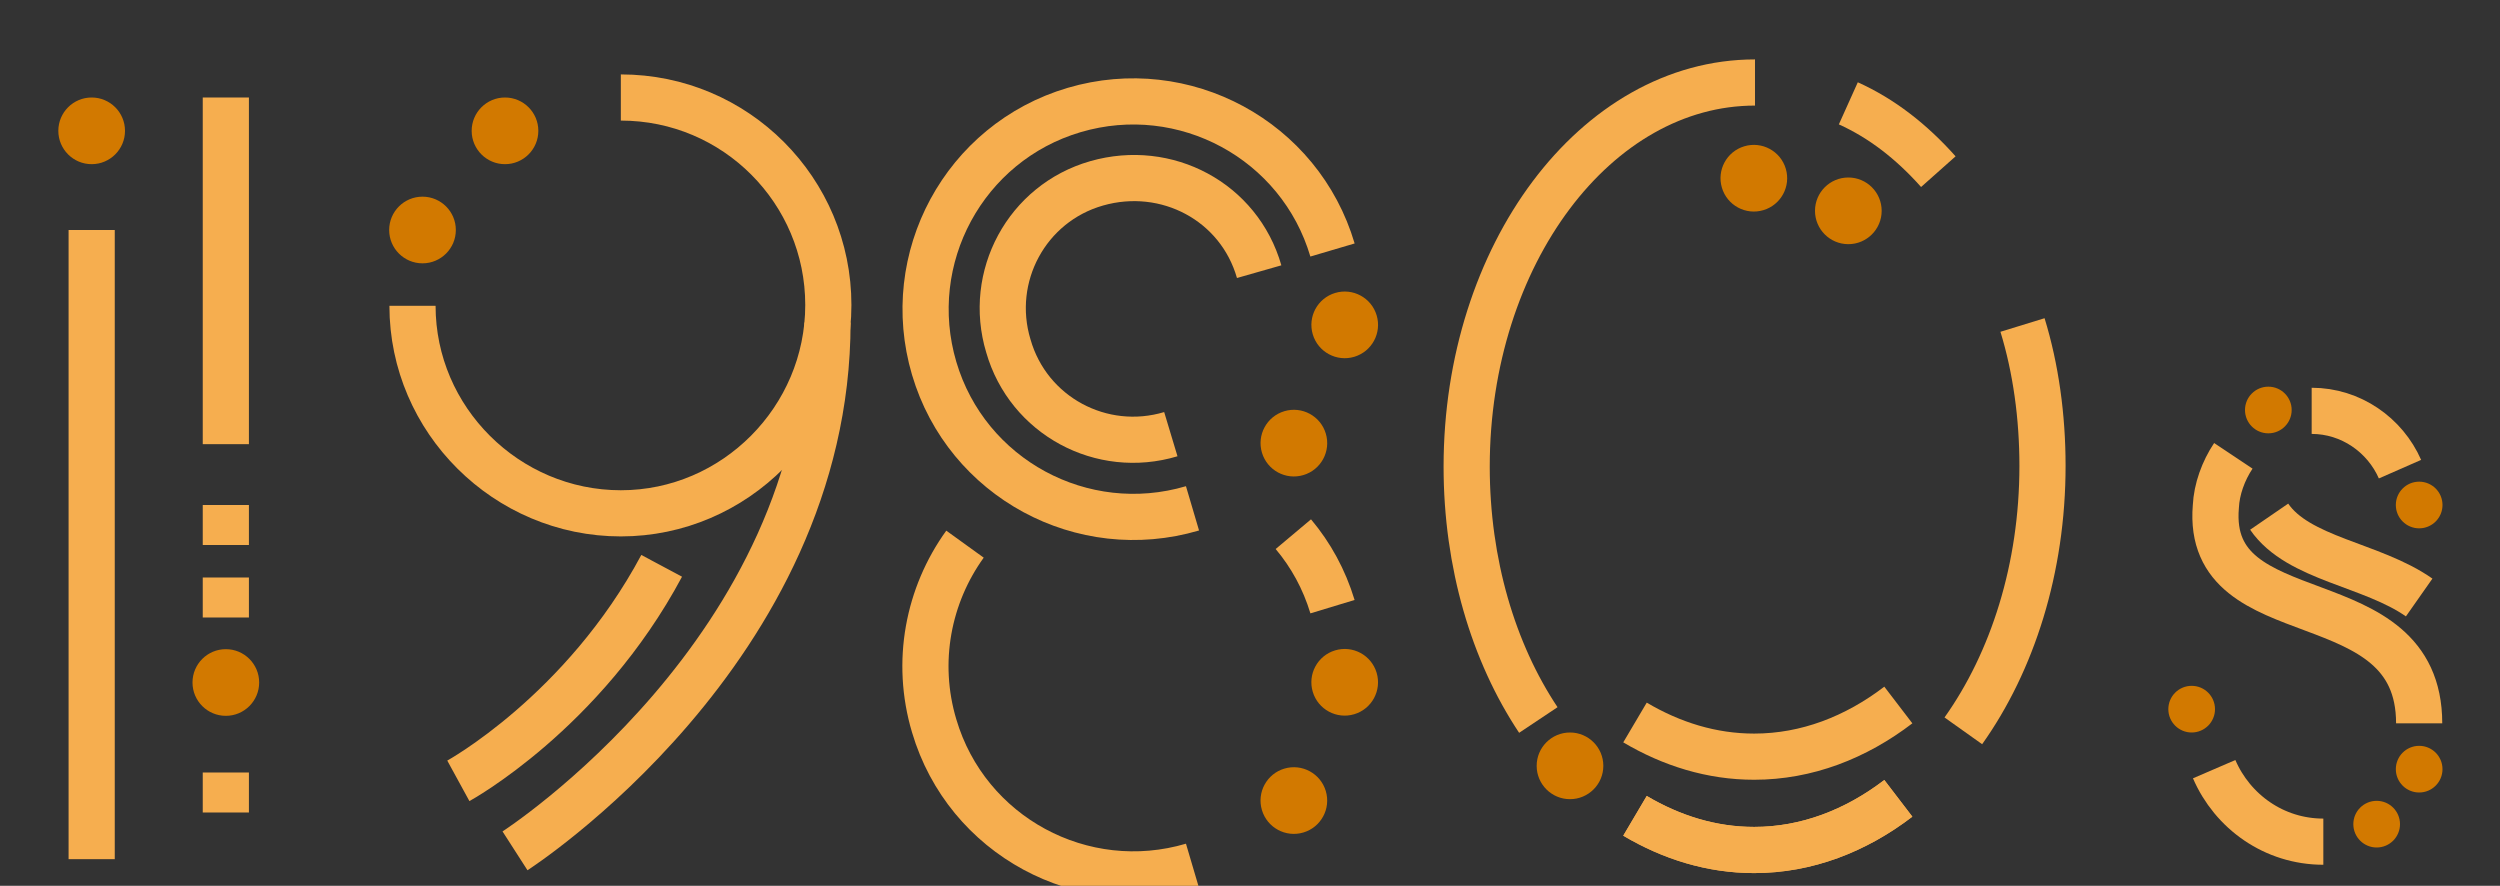 <?xml version="1.0" encoding="utf-8"?>
<!-- Generator: Adobe Illustrator 20.1.0, SVG Export Plug-In . SVG Version: 6.00 Build 0)  -->
<svg version="1.1" id="Layer_1" xmlns="http://www.w3.org/2000/svg" xmlns:xlink="http://www.w3.org/1999/xlink" x="0px" y="0px"
	 viewBox="0 0 300 106.3" style="enable-background:new 0 0 300 106.3;" xml:space="preserve">
<rect x="0" y="0" width="300" height="106.3" fill="#333333" stroke="none"/>
<style type="text/css">
	.st0{fill:none;stroke:#F6AE4F;stroke-width:5.54;stroke-miterlimit:10;}
	.st1{fill:#D27900;}
	.st2{fill:none;stroke:#FDE9CF;stroke-width:0.882;stroke-miterlimit:10;}
</style>
<g>
	<line class="st0" x1="11" y1="27.6" x2="11" y2="103.1"/>
	<line class="st0" x1="27.1" y1="11.7" x2="27.1" y2="53.3"/>
	<line class="st0" x1="27.1" y1="65.4" x2="27.1" y2="60.6"/>
	<line class="st0" x1="27.1" y1="74.1" x2="27.1" y2="69.3"/>
	<line class="st0" x1="27.1" y1="97.5" x2="27.1" y2="92.7"/>
	<path class="st0" d="M99.3,38.7c0,39.3-37.5,63.4-37.5,63.4"/>
	<path class="st0" d="M79.4,67.9c-9.4,17.6-24.4,25.8-24.4,25.8"/>
	<circle class="st1" cx="11" cy="15.7" r="4"/>
	<circle class="st1" cx="27.1" cy="81.9" r="4"/>
	<circle class="st1" cx="50.7" cy="27.6" r="4"/>
	<circle class="st1" cx="60.6" cy="15.7" r="4"/>
	<circle class="st1" cx="221.8" cy="25.3" r="4"/>
	<circle class="st1" cx="290.3" cy="60.6" r="2.8"/>
	<circle class="st1" cx="285.2" cy="98.9" r="2.8"/>
	<circle class="st1" cx="290.3" cy="92.3" r="2.8"/>
	<circle class="st1" cx="272.2" cy="49.2" r="2.8"/>
	<circle class="st1" cx="263" cy="85.1" r="2.8"/>
	<circle class="st1" cx="188.4" cy="91.9" r="4"/>
	<path class="st0" d="M74.5,11.7c13.8,0,24.9,11.2,24.9,24.9S88.2,61.6,74.5,61.6S49.5,50.4,49.5,36.7"/>
	<ellipse transform="matrix(0.958 -0.286 0.286 0.958 -4.409 47.783)" class="st1" cx="161.4" cy="39" rx="4" ry="4"/>
	<ellipse transform="matrix(0.958 -0.286 0.286 0.958 -8.727 46.626)" class="st1" cx="155.3" cy="53.2" rx="4" ry="4"/>
	<ellipse transform="matrix(0.958 -0.286 0.286 0.958 2.682 61.088)" class="st1" cx="210.5" cy="21.4" rx="4" ry="4"/>
	<path class="st0" d="M143.1,61c-13.2,3.9-27.1-3.6-31-16.8c-3.9-13.2,3.6-27.1,16.8-31s27.1,3.6,31,16.8"/>
	<path class="st0" d="M140.5,52.1c-8.3,2.5-17.1-2.2-19.5-10.6c-2.5-8.3,2.2-17.1,10.6-19.5s17.1,2.2,19.5,10.6"/>
	<ellipse transform="matrix(0.958 -0.286 0.286 0.958 -16.681 49.575)" class="st1" cx="161.4" cy="81.9" rx="4" ry="4"/>
	<ellipse transform="matrix(0.958 -0.286 0.286 0.958 -20.999 48.419)" class="st1" cx="155.3" cy="96.1" rx="4" ry="4"/>
	<path class="st0" d="M155.2,64.1c2.1,2.5,3.7,5.4,4.7,8.7"/>
	<path class="st0" d="M143.1,103.9c-13.2,3.9-27.1-3.6-31-16.8c-2.3-7.7-0.7-15.7,3.7-21.8"/>
	<path class="st0" d="M227.8,95.8c-5.1,3.9-11,6.2-17.3,6.2c-5.1,0-9.9-1.5-14.3-4.1"/>
	<path class="st0" d="M227.8,95.8c-5.1,3.9-11,6.2-17.3,6.2c-5.1,0-9.9-1.5-14.3-4.1"/>
	<path class="st0" d="M227.8,84.6c-5.1,3.9-11,6.2-17.3,6.2c-5.1,0-9.9-1.5-14.3-4.1"/>
	<path class="st0" d="M242.7,39c1.6,5.2,2.4,11,2.4,16.9c0,12.3-3.6,23.5-9.5,31.8"/>
	<path class="st0" d="M221.8,12.4c4,1.8,7.6,4.6,10.8,8.2"/>
	<path class="st0" d="M184.6,86.4c-5.4-8.1-8.6-18.8-8.6-30.4c0-25.4,15.5-46.1,34.6-46.1"/>
	<path class="st0" d="M278.8,101c-5.9,0-10.9-3.6-13.1-8.7"/>
	<path class="st0" d="M268,54.7c-1.2,1.8-2,4-2.1,6.1c-1.3,15.7,24.4,8.4,24.4,26"/>
	<path class="st0" d="M272.3,62c3.5,5.1,12.3,5.7,18,9.7"/>
	<path class="st0" d="M288,56.3c-1.8-4.1-5.9-7-10.6-7"/>
	<g>
		<g>
			<path class="st2" d="M345.6,1.4"/>
		</g>
	</g>
</g>
</svg>
